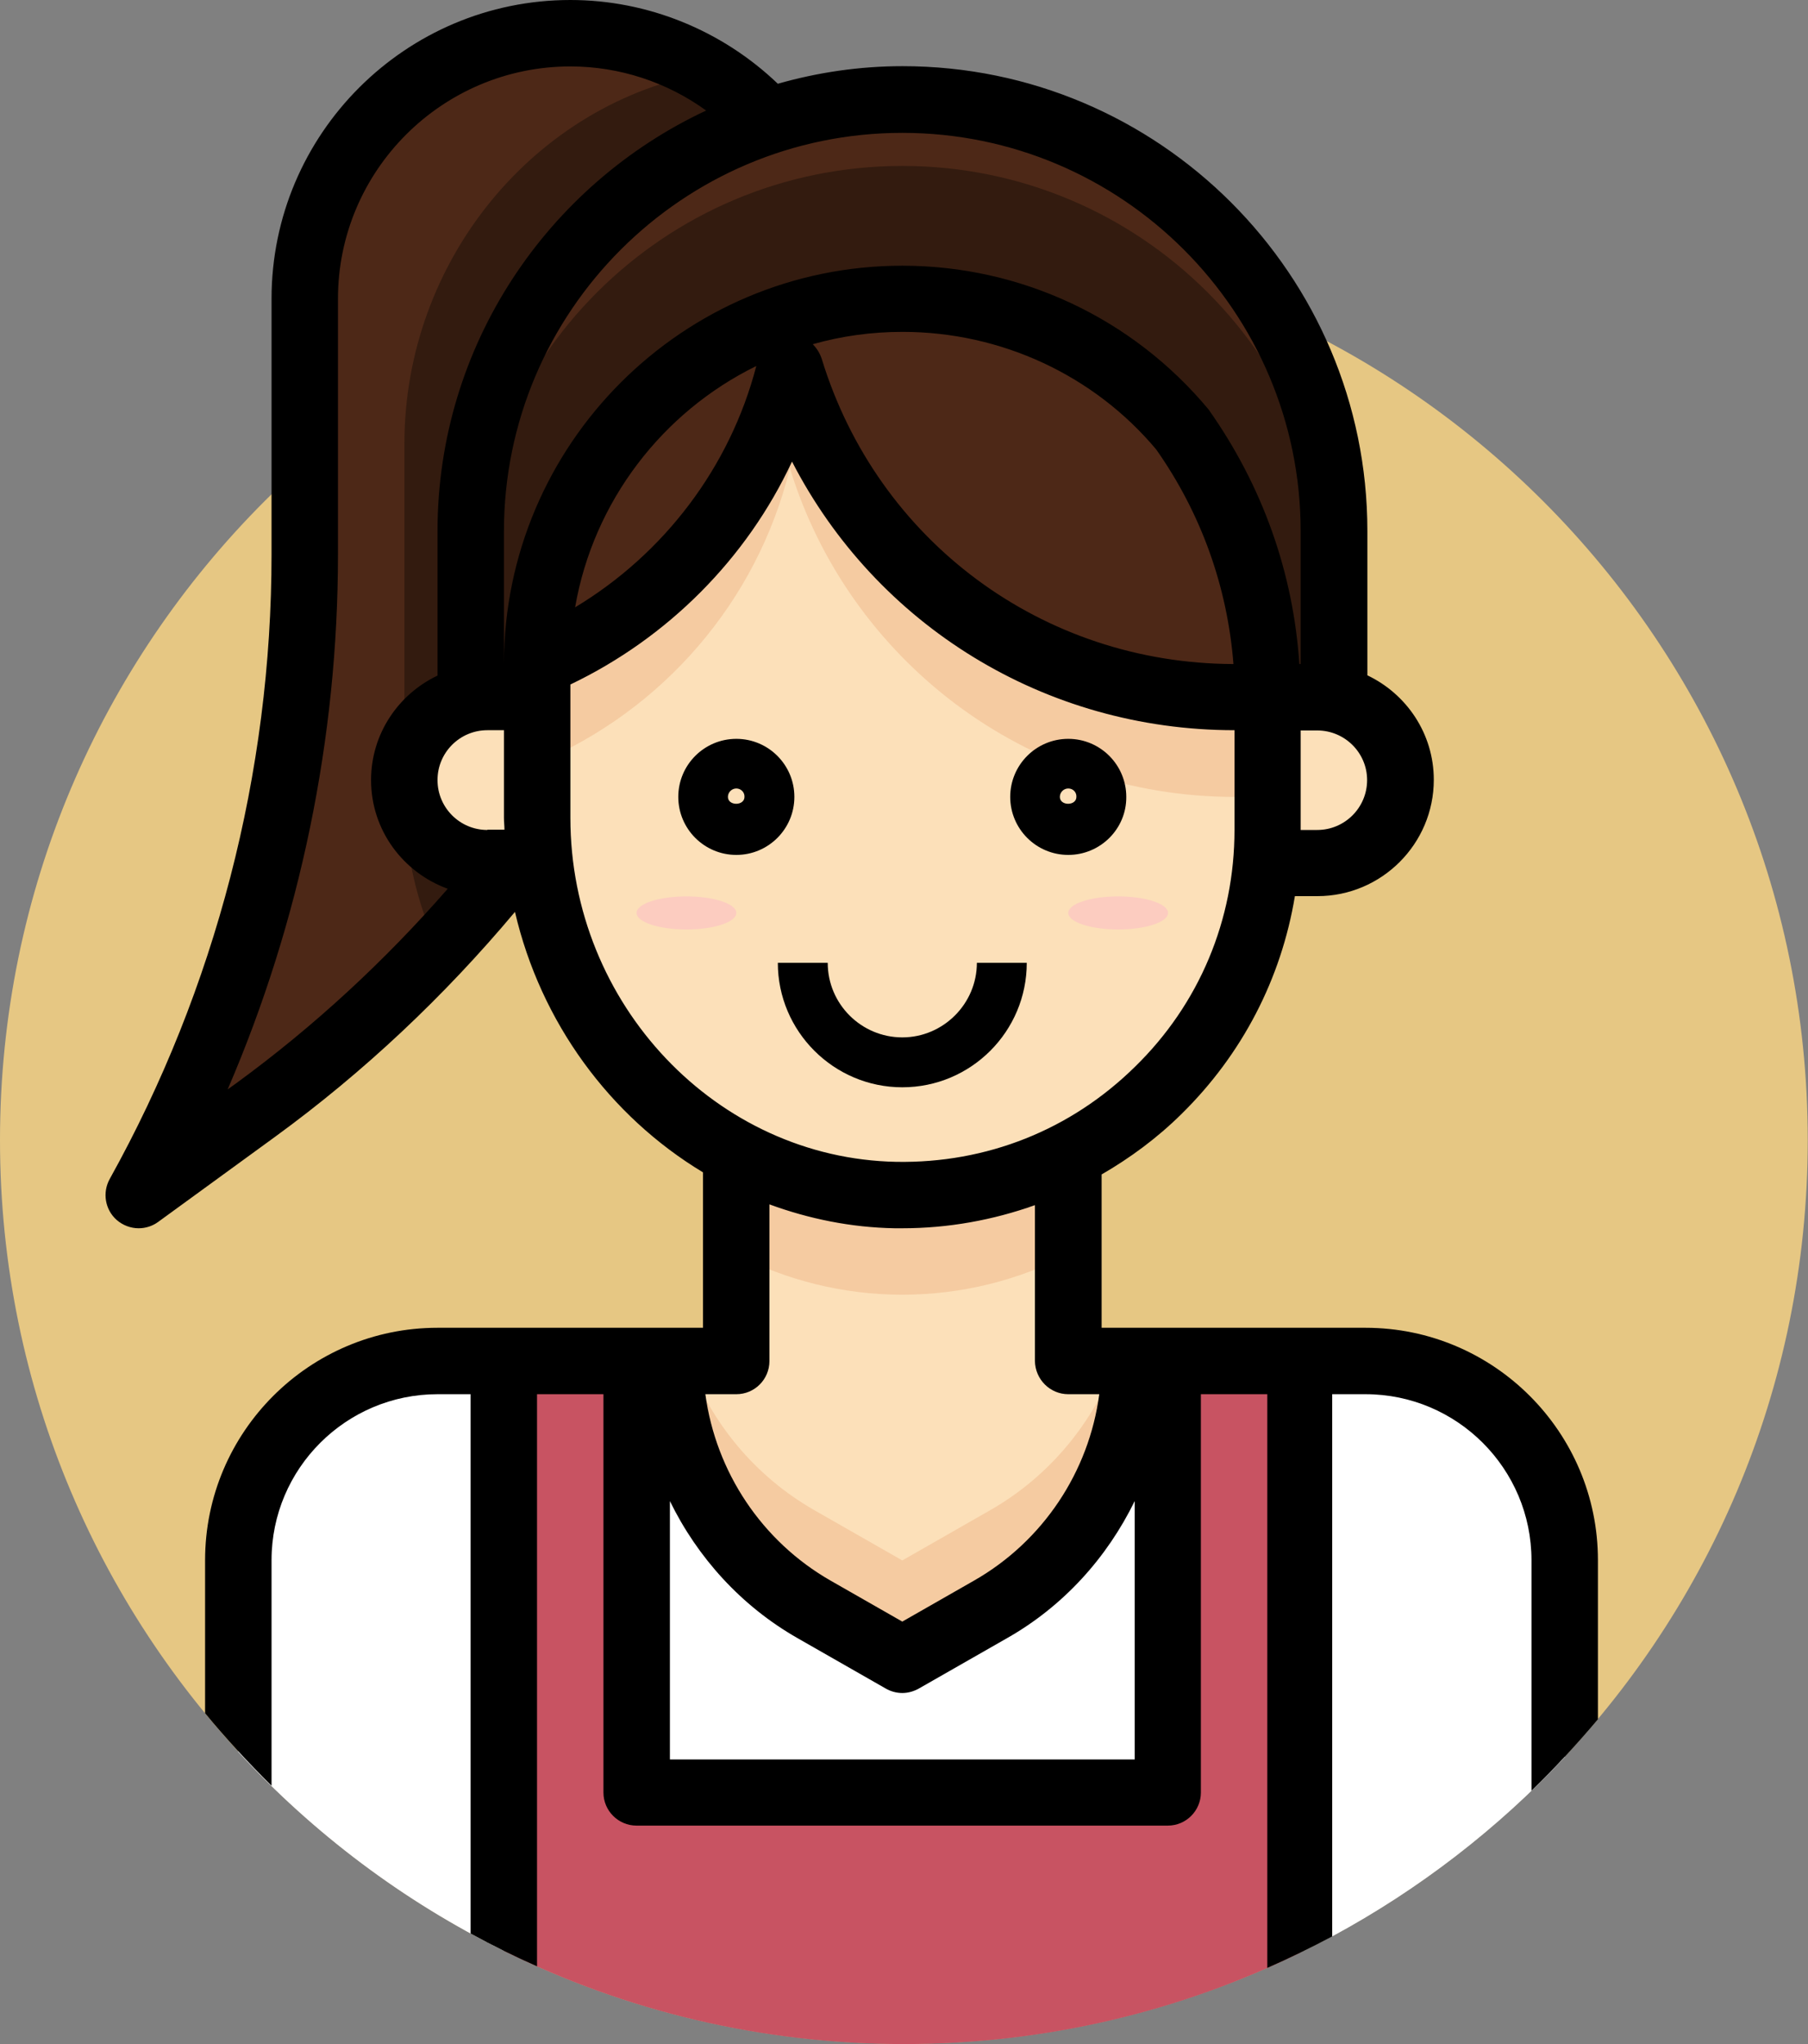 <svg xmlns="http://www.w3.org/2000/svg" width="69" height="78" viewBox="0 0 69 78" fill="none"><rect x="0" y="0" width="69" height="78" fill="#808080" stroke="none"/><g clip-path="url(#clip0)"><path d="M34.495 77.99C53.546 77.99 68.99 62.55 68.99 43.504C68.99 24.457 53.546 9.017 34.495 9.017C15.444 9.017 0 24.457 0 43.504C0 62.55 15.444 77.99 34.495 77.99Z" fill="#E6C783"></path><path d="M21.767 1.262C16.165 1.262 11.625 5.801 11.625 11.402V21.161C11.625 29.717 9.441 38.123 5.292 45.608L9.751 42.361C13.449 39.666 16.756 36.5 19.583 32.933L29.364 4.699C27.51 2.595 24.794 1.262 21.767 1.262Z" fill="#4D2817"></path><path d="M29.364 4.699C28.692 3.938 27.901 3.286 27.039 2.755C20.384 3.918 15.434 9.969 15.434 16.933V22.804V30.409C15.434 32.483 15.905 34.446 16.716 36.22C17.719 35.168 18.681 34.076 19.593 32.943L29.364 4.699Z" fill="#331B0F"></path><path d="M30.145 14.057C28.893 19.167 25.265 23.325 20.504 25.319V25.329V31.2C20.504 38.875 26.507 45.457 34.184 45.597C42.001 45.738 48.385 39.446 48.385 31.661V26.591H47.122C39.115 26.601 32.37 21.321 30.145 14.057Z" fill="#FCE0B9"></path><path d="M34.435 3.797C25.335 3.797 17.959 11.171 17.959 20.269V26.601H20.494V25.339V25.329C25.255 23.335 28.893 19.167 30.136 14.067C32.36 21.331 39.115 26.611 47.102 26.611H48.365H50.911V20.279C50.911 11.171 43.535 3.797 34.435 3.797Z" fill="#331B0F"></path><path d="M44.577 68.412V51.94H43.314C43.314 55.858 41.209 59.474 37.812 61.418L34.445 63.342L31.067 61.418C27.67 59.474 25.566 55.858 25.566 51.94H24.303V68.412H44.577Z" fill="white"></path><path d="M34.435 11.402C26.738 11.402 20.505 17.634 20.495 25.329C25.255 23.335 28.893 19.167 30.136 14.067C32.36 21.331 39.115 26.611 47.102 26.611H48.365C48.365 22.824 47.163 19.317 45.138 16.431C42.593 13.356 38.744 11.402 34.435 11.402Z" fill="#4D2817"></path><path d="M31.067 61.418L34.435 63.342L37.802 61.418C41.199 59.474 43.304 55.857 43.304 51.94H40.769V44.335H40.217C38.453 45.137 36.499 45.598 34.435 45.598C32.37 45.598 30.416 45.137 28.652 44.335H28.101V51.94H25.565C25.565 55.857 27.67 59.474 31.067 61.418Z" fill="#FCE0B9"></path><path d="M40.769 47.872V44.335H40.217C38.454 45.137 36.499 45.598 34.435 45.598C32.37 45.598 30.416 45.137 28.652 44.335H28.101V47.872C30.005 48.844 32.15 49.405 34.435 49.405C36.72 49.405 38.874 48.844 40.769 47.872Z" fill="#F5CBA1"></path><path d="M18.601 26.601C16.847 26.601 15.434 28.014 15.434 29.767C15.434 31.52 16.847 32.933 18.601 32.933H20.505V26.601H18.601Z" fill="#FCE0B9"></path><path d="M50.279 26.601H48.375V32.933H50.279C52.033 32.933 53.446 31.52 53.446 29.767C53.446 28.024 52.023 26.601 50.279 26.601Z" fill="#FCE0B9"></path><path d="M34.435 3.797C25.335 3.797 17.959 11.171 17.959 20.269V22.804C17.959 13.706 25.335 6.332 34.435 6.332C43.535 6.332 50.911 13.706 50.911 22.804V20.269C50.911 11.171 43.535 3.797 34.435 3.797Z" fill="#4D2817"></path><path d="M47.112 26.601C39.746 26.601 33.432 22.102 30.757 15.71C30.326 15.83 29.895 15.971 29.484 16.121C27.941 20.059 24.924 23.235 21.126 25.018C20.725 26.311 20.504 27.693 20.504 29.126C25.265 27.132 28.903 22.964 30.145 17.864C32.37 25.128 39.115 30.409 47.112 30.409H48.375C48.375 29.106 48.225 27.834 47.954 26.611H47.112V26.601Z" fill="#F5CBA1"></path><path d="M25.565 51.94C25.565 55.858 27.67 59.474 31.067 61.418L34.435 63.342L37.802 61.418C41.199 59.474 43.304 55.858 43.304 51.94H42.602C41.721 54.294 40.057 56.328 37.802 57.621L34.435 59.545L31.067 57.621C28.812 56.328 27.149 54.304 26.267 51.94H25.565Z" fill="#F5CBA1"></path><path d="M42.673 35.468C43.724 35.468 44.577 35.186 44.577 34.837C44.577 34.488 43.724 34.206 42.673 34.206C41.621 34.206 40.769 34.488 40.769 34.837C40.769 35.186 41.621 35.468 42.673 35.468Z" fill="#FCCCC0"></path><path d="M26.197 35.468C27.249 35.468 28.101 35.186 28.101 34.837C28.101 34.488 27.249 34.206 26.197 34.206C25.145 34.206 24.293 34.488 24.293 34.837C24.293 35.186 25.145 35.468 26.197 35.468Z" fill="#FCCCC0"></path><path d="M28.101 32.623C26.878 32.623 25.886 31.631 25.886 30.409C25.886 29.186 26.878 28.194 28.101 28.194C29.324 28.194 30.316 29.186 30.316 30.409C30.316 31.631 29.324 32.623 28.101 32.623ZM28.101 30.088C27.931 30.088 27.78 30.228 27.78 30.409C27.78 30.759 28.412 30.759 28.412 30.409C28.422 30.228 28.271 30.088 28.101 30.088Z" fill="black"></path><path d="M40.769 32.623C39.546 32.623 38.554 31.631 38.554 30.409C38.554 29.186 39.546 28.194 40.769 28.194C41.991 28.194 42.983 29.186 42.983 30.409C42.993 31.631 41.991 32.623 40.769 32.623ZM40.769 30.088C40.598 30.088 40.448 30.228 40.448 30.409C40.448 30.759 41.079 30.759 41.079 30.409C41.089 30.228 40.949 30.088 40.769 30.088Z" fill="black"></path><path d="M34.435 41.49C31.819 41.49 29.685 39.356 29.685 36.741H31.589C31.589 38.314 32.871 39.586 34.435 39.586C35.998 39.586 37.281 38.304 37.281 36.741H39.185C39.185 39.356 37.061 41.49 34.435 41.49Z" fill="black"></path><path d="M19.232 74.443V51.94H16.696C12.497 51.94 9.09 55.346 9.09 59.545V66.849C11.966 69.965 15.393 72.55 19.232 74.443Z" fill="white"></path><path d="M34.495 78C39.927 78 45.068 76.748 49.638 74.503V66.418V51.94H44.567V68.412H24.303V51.94H19.232V74.443C23.832 76.718 29.013 78 34.495 78Z" fill="#C85362"></path><path d="M59.72 67.049V59.545C59.72 55.346 56.313 51.94 52.114 51.94H50.841V73.892C54.158 72.099 57.155 69.784 59.72 67.049Z" fill="white"></path><path d="M4.45 46.55C4.69 46.76 4.991 46.87 5.292 46.87C5.552 46.87 5.813 46.79 6.033 46.63L10.493 43.383C13.89 40.909 16.957 38.013 19.653 34.797C20.635 39.015 23.271 42.592 26.829 44.736V50.667H16.697C11.806 50.667 7.827 54.645 7.827 59.535V65.376C8.619 66.338 9.471 67.259 10.363 68.141V59.535C10.363 56.038 13.209 53.202 16.697 53.202H17.959V73.782C18.781 74.233 19.633 74.654 20.495 75.034V53.202H23.03V68.402C23.03 69.103 23.602 69.664 24.293 69.664H44.567C45.269 69.664 45.83 69.093 45.83 68.402V53.202H48.365V66.418V75.094C49.207 74.724 50.029 74.323 50.841 73.892V53.202H52.114C55.611 53.202 58.447 56.048 58.447 59.535V68.331C59.339 67.47 60.181 66.558 60.983 65.606V59.535C60.983 54.645 57.004 50.667 52.114 50.667H50.841H42.042V44.816C43.134 44.185 44.166 43.423 45.088 42.512C47.413 40.227 48.897 37.342 49.418 34.196H50.28C52.725 34.196 54.719 32.202 54.719 29.757C54.719 27.994 53.677 26.481 52.184 25.77V20.259C52.184 10.48 44.226 2.525 34.445 2.525C32.792 2.525 31.198 2.765 29.685 3.196C27.56 1.162 24.724 0 21.768 0C15.484 0 10.363 5.11 10.363 11.402V21.161C10.363 29.477 8.228 37.722 4.189 44.986C3.899 45.508 4.009 46.159 4.45 46.55ZM18.601 31.671C17.548 31.671 16.697 30.819 16.697 29.767C16.697 28.715 17.548 27.864 18.601 27.864H19.232V31.2C19.232 31.36 19.252 31.511 19.252 31.661H18.601V31.671ZM43.304 57.28V67.139H25.566V57.28C26.618 59.434 28.292 61.288 30.436 62.51L33.804 64.434C33.994 64.544 34.215 64.604 34.435 64.604C34.656 64.604 34.866 64.544 35.066 64.434L38.434 62.51C40.589 61.288 42.252 59.434 43.304 57.28ZM40.769 53.202H41.952C41.561 56.158 39.807 58.813 37.171 60.316L34.435 61.879L31.699 60.316C29.073 58.813 27.32 56.168 26.919 53.202H28.101C28.803 53.202 29.364 52.631 29.364 51.94V45.958C30.867 46.509 32.471 46.84 34.145 46.87C34.245 46.87 34.335 46.87 34.435 46.87C36.189 46.87 37.893 46.559 39.496 45.988V51.93C39.506 52.641 40.077 53.202 40.769 53.202ZM47.113 31.671C47.113 35.097 45.77 38.314 43.314 40.708C40.869 43.113 37.662 44.395 34.205 44.335C27.35 44.205 21.768 38.324 21.768 31.21V26.12C25.496 24.337 28.502 21.311 30.226 17.614C33.443 23.856 39.867 27.864 47.113 27.864V31.671ZM21.948 23.175C22.649 19.127 25.285 15.72 28.863 13.967C27.861 17.824 25.345 21.131 21.948 23.175ZM31.018 13.135C32.11 12.825 33.253 12.664 34.445 12.664C38.213 12.664 41.761 14.328 44.126 17.153C45.84 19.588 46.842 22.393 47.073 25.339C39.787 25.319 33.483 20.64 31.358 13.686C31.288 13.476 31.168 13.286 31.018 13.135ZM52.174 29.767C52.174 30.819 51.322 31.671 50.27 31.671H49.638V27.874H50.27C51.322 27.874 52.174 28.725 52.174 29.767ZM34.435 5.07C42.823 5.07 49.638 11.893 49.638 20.269V25.339H49.588C49.358 21.872 48.195 18.556 46.12 15.62C43.214 12.133 38.955 10.139 34.435 10.139C26.057 10.139 19.242 16.953 19.232 25.329C19.232 25.339 19.232 25.339 19.232 25.339V25.329V20.279C19.232 11.883 26.057 5.07 34.435 5.07ZM12.898 21.161V11.402C12.898 6.513 16.877 2.535 21.768 2.535C23.642 2.535 25.456 3.136 26.949 4.218C20.906 7.044 16.697 13.175 16.697 20.269V25.78C15.203 26.491 14.161 28.004 14.161 29.767C14.161 31.681 15.384 33.294 17.087 33.915C14.672 36.681 11.976 39.175 9.01 41.34L8.689 41.57C11.455 35.148 12.898 28.174 12.898 21.161Z" fill="black"></path></g><defs><clipPath id="clip0"><rect width="69" height="78" fill="white"></rect></clipPath></defs></svg>